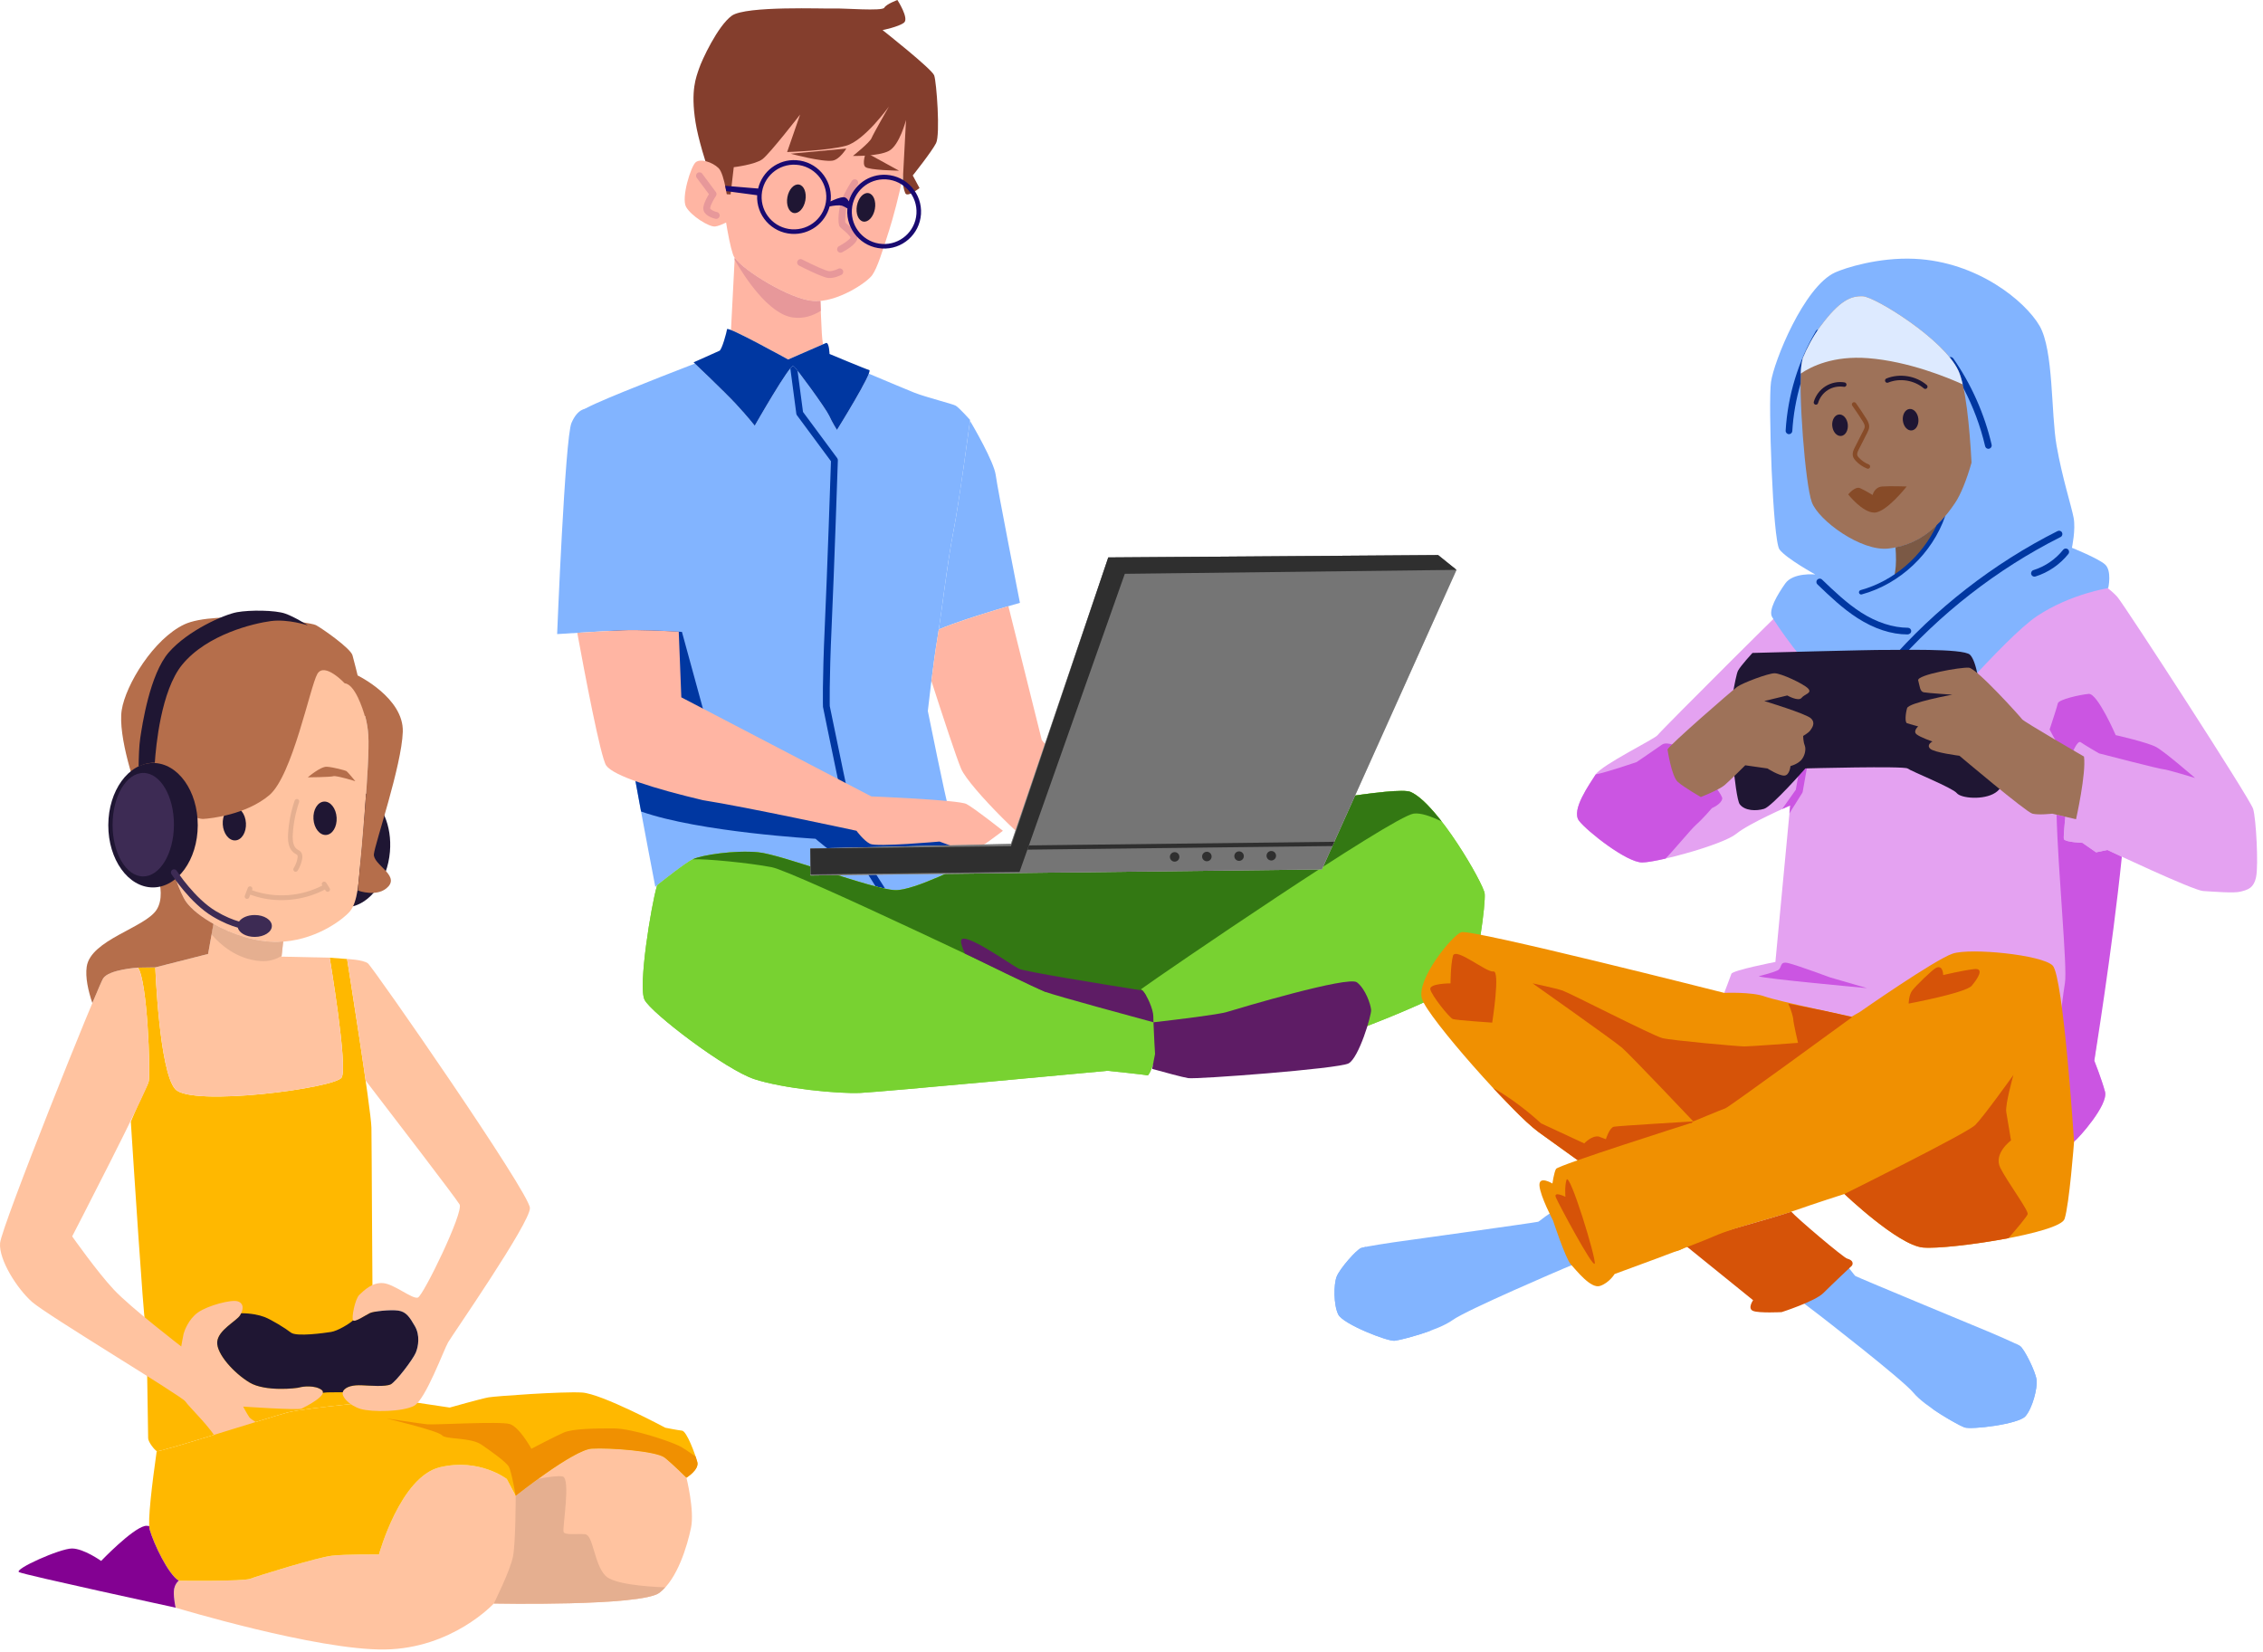<svg width="315" height="230" viewBox="0 0 315 230" fill="none" xmlns="http://www.w3.org/2000/svg">
<path d="M109.703 50.038C109.703 50.038 103.608 46.666 101.75 45.937C101.862 43.991 102.128 38.733 102.27 35.896C103.451 37.628 109.904 41.642 113.16 41.902C113.498 41.929 113.847 41.916 114.2 41.883C114.235 42.955 114.304 44.849 114.395 46.43C114.425 46.948 114.485 47.451 114.556 47.927L109.703 50.038Z" fill="#FFB5A3"/>
<path d="M81.172 57.097C81.627 56.5 90.848 52.874 96.725 50.607C97.551 51.393 101.034 54.719 102.454 56.249C104.068 57.99 105.055 59.254 105.055 59.254C105.055 59.254 110 50.58 110.445 50.935C110.889 51.291 114.951 56.849 115.409 57.852C115.867 58.854 116.502 59.845 116.502 59.845C116.502 59.845 120.264 53.802 120.935 52.011C123.644 53.153 126.485 54.346 127.272 54.657C128.888 55.296 132.564 56.209 133.024 56.464C133.485 56.718 135.03 58.449 135.03 58.449C135.03 58.449 133.57 69.602 132.695 74.063C131.818 78.522 131.085 85.293 130.475 88.892C129.865 92.491 129.15 98.97 129.15 98.97C129.15 98.97 131.7 111.612 132.006 112.336C132.312 113.063 136.965 119.01 136.965 119.01C136.965 119.01 127.723 123.953 124.651 123.904C121.579 123.856 108.846 118.944 105.54 118.629C102.234 118.313 97.652 119.023 96.455 119.599C95.259 120.177 91.216 123.441 91.216 123.441C91.216 123.441 85.342 93.075 83.876 81.385C82.411 69.694 80.502 57.976 81.172 57.097Z" fill="#82B4FF"/>
<path d="M83.876 81.384C83.642 79.518 83.397 77.655 83.153 75.831L91.901 76.912L98.763 101.991L120.434 114.868L134.327 115.586C135.442 117.056 136.591 118.532 136.886 118.909L130.111 119.532C130.111 119.532 117.989 119.805 116.96 119.313C115.93 118.822 113.516 116.753 113.516 116.753C113.516 116.753 97.347 115.835 89.232 112.955C87.385 103.037 84.785 88.628 83.876 81.384Z" fill="#0037A1"/>
<path d="M115.002 47.733L109.703 50.038C109.703 50.038 101.267 45.37 101.204 45.82C101.138 46.27 100.492 48.675 100.142 48.827C99.793 48.981 96.545 50.436 96.545 50.436C96.545 50.436 100.838 54.507 102.454 56.249C104.069 57.99 105.056 59.254 105.056 59.254C105.056 59.254 110.001 50.58 110.445 50.935C110.89 51.291 114.951 56.849 115.409 57.852C115.867 58.854 116.502 59.845 116.502 59.845C116.502 59.845 121.588 51.678 120.997 51.51C120.407 51.341 115.467 49.27 115.467 49.27C115.467 49.27 115.425 47.687 115.002 47.733Z" fill="#0037A1"/>
<path d="M110.288 50.992C110.305 50.979 110.317 50.974 110.331 50.965C110.379 50.935 110.421 50.916 110.445 50.935C110.482 50.964 110.551 51.04 110.634 51.136C110.653 51.159 110.674 51.184 110.696 51.209C110.787 51.317 110.89 51.443 111.014 51.601L111.775 57.34L116.533 63.766C116.597 63.852 116.63 63.958 116.626 64.066C116.622 64.215 116.127 79.1 115.764 87.108C115.404 95.029 115.505 98.284 115.499 98.282C115.538 98.476 119.122 116.029 119.639 117.611C119.912 118.45 121.644 121.253 123.215 123.7C122.813 123.617 122.368 123.512 121.882 123.386C120.487 121.191 119.012 118.768 118.731 117.908C118.198 116.273 114.713 99.199 114.555 98.394C114.553 98.361 114.447 95.09 114.811 87.066C115.154 79.519 115.613 65.861 115.667 64.2L110.936 57.808C110.888 57.742 110.856 57.667 110.845 57.587L110.01 51.286C110.056 51.23 110.098 51.183 110.139 51.138C110.194 51.08 110.246 51.026 110.288 50.992Z" fill="#0037A1"/>
<path d="M91.474 123.235C92.373 122.516 95.438 120.09 96.455 119.599C97.652 119.023 102.234 118.313 105.54 118.629C108.846 118.944 121.58 123.856 124.651 123.904C127.272 123.946 134.369 120.361 136.399 119.306L137.729 120.732C137.729 120.732 192.592 108.622 196.346 110.234C200.101 111.847 206.507 123.01 206.66 124.386C206.816 125.765 205.662 134.482 204.584 136.024C203.508 137.566 188.619 143.947 182.354 145.448C176.089 146.95 160.863 147.032 160.863 147.032C160.863 147.032 160.056 149.791 159.71 149.685C159.364 149.577 154.157 149.049 154.157 149.049C154.157 149.049 122.913 151.977 119.784 152.127C116.655 152.276 109.004 151.515 105.015 150.214C101.025 148.913 90.642 141.005 89.722 139.166C88.802 137.328 90.625 126.121 91.429 123.37C91.441 123.33 91.461 123.277 91.474 123.235Z" fill="#78D231"/>
<path d="M91.474 123.235C92.373 122.516 95.438 120.09 96.455 119.599C97.652 119.023 102.234 118.313 105.54 118.629C108.846 118.944 121.58 123.856 124.651 123.904C127.272 123.946 134.369 120.361 136.399 119.306L137.729 120.732C137.729 120.732 192.592 108.622 196.346 110.234C200.101 111.847 206.507 123.01 206.66 124.386C206.816 125.765 205.662 134.482 204.584 136.024C203.508 137.566 188.619 143.947 182.354 145.448C176.089 146.95 160.863 147.032 160.863 147.032C160.863 147.032 160.056 149.791 159.71 149.685C159.364 149.577 154.157 149.049 154.157 149.049C154.157 149.049 122.913 151.977 119.784 152.127C116.655 152.276 109.004 151.515 105.015 150.214C101.025 148.913 90.642 141.005 89.722 139.166C88.802 137.328 90.625 126.121 91.429 123.37C91.441 123.33 91.461 123.277 91.474 123.235Z" fill="#78D231"/>
<path d="M96.456 119.599C97.652 119.023 102.234 118.313 105.54 118.629C108.846 118.944 121.58 123.856 124.651 123.904C127.273 123.946 134.369 120.361 136.399 119.306L137.729 120.732C137.729 120.732 192.592 108.622 196.346 110.234C197.452 110.709 198.787 112.019 200.125 113.658C200.307 113.881 200.488 114.11 200.669 114.343C199.163 113.606 197.738 113.117 196.773 113.252C193.807 113.667 161.743 135.564 158.818 137.698C159.025 137.804 159.292 138.159 159.554 138.613C158.85 139.125 158.44 139.425 158.44 139.425L145.47 138.05C145.47 138.05 110.67 121.346 107.42 120.71C104.41 120.121 98.041 119.496 96.428 119.615C96.435 119.611 96.448 119.603 96.456 119.599Z" fill="#337813"/>
<path d="M123.317 6.883C123.317 6.883 126.559 10.471 126.784 15.281C127.01 20.092 124.838 28.664 123.79 31.973C122.743 35.282 122.125 37.247 121.422 38.279C120.719 39.31 116.471 42.166 113.16 41.902C109.849 41.637 103.217 37.485 102.202 35.804C101.185 34.123 98.606 16.58 100.628 11.084C102.649 5.587 112.077 -0.896 123.317 6.883Z" fill="#FFB5A3"/>
<path d="M123.73 14.839C123.73 14.839 120.339 19.56 117.797 20.276C115.254 20.992 109.566 21.161 109.566 21.161L111.373 15.943C111.373 15.943 107.152 21.395 106.124 22.16C105.095 22.925 102.136 23.272 102.136 23.272L101.694 27.06L100.562 27.009L100.978 30.516C100.978 30.516 97.532 21.547 96.816 17.026C96.099 12.505 96.919 10.72 97.303 9.55C97.685 8.38 99.903 3.608 101.858 2.189C103.813 0.77 114.888 1.245 116.157 1.187C117.426 1.129 122.81 1.584 123.088 1.076C123.368 0.566 124.916 0 124.916 0C124.916 0 126.576 2.568 125.835 3.153C125.094 3.737 122.852 4.188 122.852 4.188C122.852 4.188 129.704 9.59 130.033 10.489C130.36 11.39 130.902 18.735 130.297 19.925C129.693 21.117 127.052 24.425 127.052 24.425L127.993 26.174C127.993 26.174 126.287 27.539 126.014 26.888C125.739 26.238 125.654 25.389 125.654 25.389L126.114 16.701C126.114 16.701 125.216 20.229 123.725 21.01C122.233 21.792 118.724 21.704 118.724 21.704C118.724 21.704 121.059 19.852 121.31 19.236C121.561 18.62 123.73 14.839 123.73 14.839Z" fill="#843E2D"/>
<path d="M101.354 28.426C101.354 28.426 100.898 24.236 100.013 23.39C99.126 22.543 97.519 22.043 96.847 22.576C96.175 23.109 94.793 27.543 95.501 28.803C96.208 30.064 98.717 31.625 99.544 31.526C100.369 31.428 101.853 30.554 101.853 30.554L101.354 28.426Z" fill="#FFB5A3"/>
<path d="M99.674 30.465C99.906 30.48 100.119 30.323 100.17 30.089C100.225 29.832 100.062 29.579 99.805 29.522C99.354 29.425 98.825 29.15 98.851 28.969C98.929 28.42 99.456 27.569 99.653 27.288C99.769 27.119 99.766 26.895 99.644 26.73L97.745 24.176C97.588 23.966 97.291 23.923 97.077 24.078C96.866 24.236 96.822 24.534 96.978 24.746L98.68 27.032C98.423 27.443 97.998 28.199 97.907 28.833C97.776 29.735 98.74 30.271 99.606 30.455C99.628 30.46 99.651 30.463 99.674 30.465Z" fill="#E7989A"/>
<path d="M113.159 41.902C113.497 41.929 113.846 41.916 114.199 41.883C114.212 42.258 114.228 42.737 114.249 43.265C113.175 43.944 111.87 44.398 110.367 44.192C106.971 43.724 103.608 38.502 102.256 36.158C102.261 36.072 102.265 35.978 102.27 35.896C103.45 37.628 109.904 41.642 113.159 41.902Z" fill="#E7989A"/>
<path d="M130.678 87.609C131.246 83.844 131.913 78.038 132.695 74.063C133.522 69.847 134.87 59.667 135.015 58.56C135.425 59.255 138.365 64.286 138.603 66.137C138.861 68.125 141.971 83.914 141.971 83.914C141.971 83.914 136.614 85.421 132.693 86.828C131.91 87.109 131.26 87.367 130.678 87.609Z" fill="#82B4FF"/>
<path d="M82.14 56.871C83.882 56.984 85.707 58.721 89.234 61.175C92.762 63.628 95.032 66.478 95.032 66.478L95.668 88.001C95.668 88.001 89.58 87.591 86.63 87.73C83.679 87.869 77.551 88.263 77.551 88.263C77.551 88.263 78.642 60.959 79.549 58.866C80.454 56.776 81.598 56.836 82.14 56.871Z" fill="#82B4FF"/>
<path d="M133.792 107.026C133.145 105.522 131.188 99.561 129.646 94.782C129.891 92.816 130.194 90.55 130.475 88.892C130.541 88.5 130.61 88.064 130.679 87.604C130.679 87.605 130.678 87.607 130.678 87.609C131.26 87.367 131.91 87.109 132.693 86.828C135.278 85.9 138.477 84.933 140.364 84.378L145.014 103.022L150.653 109.671C150.653 109.671 146.538 118.632 145.249 118.606C143.961 118.579 134.915 109.632 133.792 107.026Z" fill="#FFB5A3"/>
<path d="M86.63 87.73C88.773 87.629 92.562 87.817 94.48 87.928L94.837 97.064L121.285 110.857C121.285 110.857 133.422 111.335 134.529 111.915C135.637 112.494 139.597 115.639 139.597 115.639C139.597 115.639 135.889 118.565 135.112 118.531C134.336 118.499 130.781 117.139 130.781 117.139C130.781 117.139 122.031 117.924 121.115 117.46C120.199 116.998 119.218 115.638 119.218 115.638C119.218 115.638 103.9 112.329 97.834 111.38C91.037 109.77 85.4 107.993 84.386 106.564C83.609 105.469 81.361 93.582 80.353 88.088C82.359 87.964 84.986 87.807 86.63 87.73Z" fill="#FFB5A3"/>
<path d="M140.72 117.462L154.268 77.594L200.179 77.264L202.736 79.324L184.002 121.016L140.554 121.531L112.837 121.86L112.792 118.115L140.72 117.462Z" fill="#CBCBCB"/>
<path d="M140.72 117.462L154.268 77.594L200.179 77.264L202.736 79.324L184.002 121.016L140.554 121.531L112.837 121.86L112.792 118.115L140.72 117.462Z" fill="#B7B7B7"/>
<path d="M140.72 117.462L154.268 77.594L200.179 77.264L202.736 79.324L184.002 121.016L140.554 121.531L112.837 121.86L112.792 118.115L140.72 117.462Z" fill="black" fill-opacity="0.2"/>
<path d="M140.72 117.462L154.268 77.594L200.179 77.264L202.736 79.324L184.002 121.016L140.554 121.531L112.837 121.86L112.792 118.115L140.72 117.462Z" fill="black" fill-opacity="0.2"/>
<path d="M202.736 79.324L156.567 79.872L141.913 121.368L112.835 121.713L112.792 118.115L140.724 117.784L154.268 77.594L200.179 77.264L202.736 79.324Z" fill="#2F2F2F"/>
<path d="M143.217 117.676L185.729 117.172L185.463 117.763L143.008 118.267L143.217 117.676Z" fill="#2F2F2F"/>
<path d="M176.297 119.122C176.302 119.488 176.601 119.78 176.967 119.776C177.332 119.772 177.625 119.472 177.621 119.106C177.616 118.741 177.317 118.448 176.951 118.453C176.586 118.457 176.293 118.757 176.297 119.122Z" fill="#2F2F2F"/>
<path d="M171.813 119.175C171.817 119.541 172.117 119.834 172.483 119.829C172.848 119.825 173.141 119.525 173.136 119.16C173.132 118.794 172.832 118.502 172.467 118.506C172.101 118.51 171.809 118.81 171.813 119.175Z" fill="#2F2F2F"/>
<path d="M167.328 119.229C167.332 119.594 167.632 119.887 167.998 119.882C168.363 119.878 168.656 119.578 168.651 119.213C168.647 118.847 168.347 118.555 167.982 118.559C167.617 118.563 167.324 118.863 167.328 119.229Z" fill="#2F2F2F"/>
<path d="M162.844 119.282C162.848 119.647 163.148 119.94 163.513 119.936C163.879 119.931 164.171 119.632 164.167 119.266C164.163 118.901 163.863 118.608 163.498 118.612C163.132 118.617 162.839 118.916 162.844 119.282Z" fill="#2F2F2F"/>
<path d="M160.778 146.707C160.778 146.707 160.612 144.025 160.555 142.298C163.916 141.912 169.568 141.227 170.769 140.864C172.502 140.34 187.661 135.805 188.875 136.733C190.089 137.662 190.797 139.831 190.854 140.578C190.912 141.325 189.145 147.262 187.716 148.019C186.287 148.775 166.548 150.251 165.392 150.07C164.625 149.95 162.033 149.244 160.371 148.782L160.778 146.707Z" fill="#5E1C65"/>
<path d="M145.47 138.05C144.074 137.521 136.315 133.71 134.312 132.724C133.97 131.961 133.751 131.325 133.774 130.972C133.877 129.386 140.724 134.291 141.804 134.839C142.598 135.242 153.386 136.985 159.035 137.878C159.653 138.515 160.53 140.467 160.537 141.472C160.538 141.7 160.545 141.983 160.555 142.295C158.655 141.781 146.945 138.609 145.47 138.05Z" fill="#5E1C65"/>
<path d="M116.967 35.171C117.053 35.176 117.14 35.16 117.221 35.116C117.79 34.816 119.135 34.035 119.314 33.279C119.474 32.59 118.758 31.916 117.944 31.23C117.812 31.118 117.703 31.03 117.655 30.976C117.625 30.799 117.649 29.239 118.036 28.213C118.46 27.086 119.37 25.704 119.378 25.691C119.524 25.472 119.464 25.175 119.245 25.03C119.023 24.883 118.73 24.945 118.584 25.164C118.544 25.225 117.606 26.648 117.144 27.876C116.718 29.007 116.567 31.052 116.875 31.523C116.948 31.635 117.067 31.737 117.329 31.959C117.583 32.174 118.355 32.826 118.382 33.087C118.318 33.285 117.551 33.864 116.775 34.273C116.542 34.396 116.454 34.684 116.577 34.918C116.657 35.07 116.807 35.16 116.967 35.171Z" fill="#E7989A"/>
<path d="M111.53 36.072C111.572 36.081 111.612 36.094 111.651 36.115C113.172 36.895 114.993 37.731 115.389 37.742C115.986 37.78 116.665 37.418 116.672 37.414C116.902 37.288 117.192 37.374 117.318 37.607C117.444 37.837 117.359 38.126 117.127 38.252C117.09 38.272 116.205 38.749 115.329 38.694C114.527 38.648 111.761 37.244 111.217 36.964C110.982 36.843 110.889 36.556 111.01 36.322C111.11 36.126 111.325 36.03 111.53 36.072Z" fill="#E7989A"/>
<path d="M117.803 20.679C117.803 20.679 116.885 22.205 115.889 22.359C114.441 22.584 110.059 21.396 110.059 21.396L117.803 20.679Z" fill="#843E2D"/>
<path d="M120.528 21.228C120.528 21.228 119.949 22.783 120.45 23.24C120.951 23.697 125.141 23.758 125.141 23.758L120.528 21.228Z" fill="#843E2D"/>
<path d="M119.279 28.633C119.079 29.727 119.477 30.716 120.168 30.842C120.858 30.968 121.58 30.184 121.78 29.09C121.98 27.996 121.582 27.008 120.891 26.881C120.201 26.755 119.479 27.539 119.279 28.633Z" fill="#1F1633"/>
<path d="M109.601 27.441C109.402 28.535 109.8 29.523 110.49 29.65C111.181 29.776 111.903 28.992 112.103 27.898C112.303 26.804 111.905 25.815 111.214 25.689C110.523 25.563 109.801 26.347 109.601 27.441Z" fill="#1F1633"/>
<path d="M101.085 26.601L105.391 27.176C105.256 29.971 107.38 32.37 110.182 32.552C112.678 32.715 114.868 31.066 115.481 28.735C116.005 28.627 116.867 28.491 117.284 28.661C117.552 28.77 117.779 28.905 117.961 29.025C117.958 29.061 117.946 29.093 117.944 29.129C117.759 31.961 119.906 34.406 122.738 34.59C125.57 34.774 128.015 32.628 128.199 29.796C128.383 26.964 126.237 24.519 123.405 24.334C120.956 24.175 118.802 25.763 118.144 28.026C117.997 27.741 117.781 27.473 117.469 27.452C116.957 27.419 116.035 27.829 115.597 28.041C115.608 27.945 115.638 27.856 115.644 27.758C115.828 24.926 113.682 22.481 110.85 22.297C108.31 22.131 106.095 23.846 105.53 26.244L100.94 25.86C100.994 26.11 101.042 26.36 101.085 26.601ZM118.578 29.17C118.739 26.688 120.882 24.808 123.364 24.969C125.845 25.131 127.726 27.273 127.565 29.755C127.403 32.236 125.261 34.117 122.779 33.956C120.297 33.794 118.417 31.652 118.578 29.17ZM106.023 27.132C106.184 24.65 108.327 22.77 110.808 22.931C113.29 23.093 115.171 25.235 115.009 27.717C114.848 30.198 112.705 32.079 110.224 31.918C107.742 31.756 105.861 29.614 106.023 27.132Z" fill="#190A70"/>
<path d="M255.285 175.468C255.285 175.468 254.319 178.297 253.752 178.72C253.186 179.143 251.913 180.523 251.913 180.523L250.556 179.599C250.556 179.599 250.436 180.937 250.914 181.29C251.392 181.643 253.2 183.027 253.2 183.027C253.2 183.027 264.788 191.981 266.349 193.872C267.91 195.762 272.491 198.326 273.425 198.683C274.359 199.041 280.955 198.25 281.931 197.134C282.906 196.019 283.63 193.241 283.481 192.061C283.332 190.881 281.757 187.732 281.171 187.351C280.586 186.97 277.093 185.489 277.093 185.489C277.093 185.489 258.555 177.804 258.263 177.614C257.97 177.424 256.39 174.729 255.285 175.468Z" fill="#82B4FF"/>
<path d="M251.008 179.907L251.912 180.523C251.912 180.523 253.185 179.143 253.752 178.72C254.226 178.366 254.975 176.34 255.207 175.687L251.42 172.458C250.495 173.334 249.044 174.715 248.287 175.472C247.91 175.849 247.163 176.261 246.33 176.645C248.197 177.874 250.743 179.57 250.882 179.779C250.9 179.806 250.958 179.86 251.008 179.907Z" fill="#FFB08D"/>
<path d="M273.629 197.024C275.046 197.28 279.213 195.741 280.1 195.402C280.987 195.063 281.353 193.218 281.474 191.88C281.543 191.12 281.038 188.886 280.546 187.023C280.832 187.161 281.057 187.277 281.171 187.351C281.757 187.732 283.332 190.881 283.481 192.061C283.63 193.241 282.906 196.019 281.931 197.134C280.955 198.25 274.358 199.041 273.425 198.683C272.834 198.457 270.783 197.347 268.961 196.083C270.952 196.484 272.965 196.905 273.629 197.024Z" fill="#82B4FF"/>
<path d="M251.42 172.458C250.495 173.334 249.044 174.715 248.287 175.472C247.91 175.849 247.163 176.261 246.33 176.645C246.934 177.043 247.605 177.487 248.247 177.916C248.836 177.449 249.365 176.961 249.777 176.466C250.668 175.397 251.466 174.152 252.105 173.042L251.42 172.458Z" fill="#E28569"/>
<path d="M292.345 81.292C292.217 81.142 291.843 80.935 291.296 80.691C290.384 80.49 286.254 78.931 283.07 80.795C279.675 82.783 269.736 92.555 268.577 92.721C267.417 92.886 258.308 80.547 257.976 80.381C257.645 80.215 254.001 80.132 254.001 80.132C254.001 80.132 254.011 80.106 254.026 80.068C253.333 80.297 252.754 80.541 252.428 80.795C250.937 81.954 231.061 101.83 230.73 102.328C230.398 102.824 222.945 106.468 222.117 107.793C221.288 109.118 218.638 112.762 219.798 114.253C220.957 115.744 226.423 120.05 228.576 120.05C230.73 120.05 239.839 117.566 241.661 116.075C243.484 114.584 249.185 112.119 249.185 112.119L247.127 133.898C247.127 133.898 241.164 135.057 240.999 135.554C240.833 136.051 240.005 138.204 240.005 138.204C240.005 138.204 252.096 140.026 258.888 141.848C265.678 143.67 287.377 155.43 287.377 155.43C287.377 155.43 288.039 159.405 288.702 158.909C289.364 158.412 293.505 153.774 293.008 151.952C292.511 150.13 291.517 147.645 291.517 147.645C291.517 147.645 295.824 114.916 296.155 111.272C296.486 107.628 293.339 82.451 292.345 81.292Z" fill="#E4A2F1"/>
<path d="M288.95 77.731C288.122 77.068 285.389 76.406 285.389 76.406C285.389 76.406 281.993 72.927 279.592 71.768C278.357 71.172 277.019 71.89 276.004 72.728L275.947 75.66C275.947 75.66 270.15 87.421 268.991 87.586C267.831 87.752 266.341 76.82 266.341 76.82C266.341 76.82 266.088 75.517 265.801 74.079C264.88 73.978 264.05 73.949 263.608 74.087C262.283 74.501 261.786 75.578 261.537 75.826C261.289 76.074 257.479 75.826 256.403 76.24C255.326 76.654 254.001 80.133 254.001 80.133C254.001 80.133 257.645 80.215 257.976 80.381C258.307 80.547 267.417 92.886 268.577 92.721C269.736 92.555 279.674 82.783 283.07 80.795C286.465 78.808 290.937 80.712 291.435 80.712C291.931 80.712 289.778 78.393 288.95 77.731Z" fill="#BFA9A6"/>
<path d="M291.517 147.645C291.517 147.645 294.015 132.303 295.352 119.251C294.145 118.692 293.339 118.311 293.339 118.311L291.766 118.643L289.861 117.318C289.861 117.318 287.542 117.235 287.294 116.82C287.214 116.688 287.315 115.384 287.486 113.684L286.267 113.399C286.472 121.444 287.791 134.669 287.432 136.824C286.99 139.474 285.665 150.958 285.665 150.958C285.665 150.958 284.56 151.892 283.309 153.263C285.772 154.561 287.377 155.431 287.377 155.431C287.377 155.431 288.039 159.406 288.702 158.909C289.364 158.412 293.505 153.774 293.008 151.952C292.511 150.13 291.517 147.645 291.517 147.645Z" fill="#CB55E2"/>
<path d="M268.113 73.627C267.342 73.731 266.528 73.695 265.7 73.574C266.025 75.197 266.341 76.82 266.341 76.82C266.341 76.82 267.832 87.752 268.991 87.586C270.151 87.421 275.948 75.66 275.948 75.66L276.052 70.25C273.544 71.941 270.621 73.29 268.113 73.627Z" fill="#FFB08D"/>
<path d="M240.006 138.204C240.006 138.204 204.725 129.26 203.4 129.757C202.075 130.254 197.106 136.382 197.934 139.033C198.763 141.683 210.688 155.099 214.166 157.583C217.645 160.068 225.43 165.7 225.43 165.7L227.583 164.54C227.583 164.54 228.908 170.006 229.571 170.834C230.233 171.662 232.055 174.478 233.38 174.147C234.705 173.816 235.533 172.656 235.533 172.656C235.533 172.656 246.962 169.509 249.778 168.515C252.594 167.521 256.735 166.196 256.735 166.196C256.735 166.196 264.188 173.319 267.666 173.65C271.145 173.982 286.714 171.662 287.377 169.675C288.039 167.687 288.702 158.909 288.702 158.909C288.702 158.909 287.211 135.886 285.72 134.395C284.23 132.904 274.292 131.91 271.807 132.738C269.323 133.567 258.888 140.854 258.888 140.854L257.728 141.517C257.728 141.517 247.459 139.364 245.637 138.701C243.815 138.039 240.006 138.204 240.006 138.204Z" fill="#F09001"/>
<path d="M251.166 81.952C251.16 85.232 251.172 89.466 251.269 91.257C251.423 94.107 251.796 98.725 251.844 99.323L249.968 109.929L248.063 112.62L249.185 112.119L249.073 113.221L250.86 110.379C250.894 110.324 250.919 110.262 250.929 110.199L252.834 99.433C252.842 99.39 252.844 99.347 252.84 99.306C252.836 99.255 252.425 94.225 252.262 91.204C252.158 89.286 252.152 84.376 252.163 81.023C251.932 81.229 251.595 81.543 251.166 81.952Z" fill="#CB55E2"/>
<path d="M286.88 80.132C286.88 80.132 280.917 83.859 280.751 88.497C280.586 93.135 285.721 102.41 286.135 103.073C286.549 103.735 288.537 104.646 288.537 104.646C288.537 104.646 287.046 116.406 287.294 116.82C287.543 117.234 289.862 117.317 289.862 117.317L291.766 118.642L293.34 118.311C293.34 118.311 305.266 123.943 306.673 124.026C308.081 124.108 310.98 124.357 311.891 124.108C312.802 123.86 313.713 123.694 314.044 122.038C314.375 120.381 314.044 114.005 313.63 112.597C313.216 111.189 295.741 84.273 294.748 83.114C293.754 81.954 289.696 78.642 286.88 80.132Z" fill="#E4A2F1"/>
<path d="M294.499 102.327C294.499 102.327 291.959 96.475 290.745 96.585C289.53 96.696 286.549 97.359 286.438 97.91C286.361 98.296 285.693 100.345 285.296 101.55C285.727 102.366 286.045 102.93 286.135 103.073C286.549 103.735 288.536 104.646 288.536 104.646C288.536 104.646 289.199 102.99 289.64 103.321C290.082 103.652 292.18 104.867 292.18 104.867C292.18 104.867 300.683 107.075 301.124 107.075C301.566 107.075 305.541 108.29 305.541 108.29C305.541 108.29 301.345 104.646 300.131 103.984C298.916 103.321 294.499 102.327 294.499 102.327Z" fill="#CB55E2"/>
<path d="M255.446 37.921C251.099 39.897 246.911 50.329 246.516 53.174C246.12 56.019 246.753 75.223 247.701 76.487C248.649 77.751 252.68 79.964 252.68 79.964C252.68 79.964 249.598 79.648 248.491 81.229C247.385 82.809 246.12 84.943 246.674 85.891C247.227 86.84 250.941 92.451 255.209 96.323C259.476 100.195 265.087 102.804 266.589 102.409C268.09 102.013 278.917 88.816 283.58 85.733C288.242 82.651 293.458 81.861 293.458 81.861C293.458 81.861 294.012 79.411 292.984 78.542C291.957 77.672 288.401 76.25 288.401 76.25C288.401 76.25 288.954 73.721 288.638 72.061C288.322 70.402 287.057 66.53 286.267 62.025C285.477 57.52 285.872 48.748 283.896 45.35C281.92 41.952 275.301 36.437 266.51 36.025C261.452 35.788 256.769 37.32 255.446 37.921Z" fill="#82B4FF"/>
<path d="M272.595 51.593C270.54 47.168 260.978 41.32 259.318 41.241C257.658 41.162 256.078 41.794 253.391 45.429C252.355 46.832 251.544 48.409 250.941 49.842C250.849 50.23 250.775 50.607 250.73 50.961C250.309 54.333 251.257 67.399 252.206 69.928C253.154 72.457 259.055 76.777 262.848 76.356C266.641 75.934 269.487 73.932 272.121 70.033C272.934 68.83 273.746 66.79 274.432 64.397C274.156 59.379 273.622 53.806 272.595 51.593Z" fill="#9E7259"/>
<path d="M263.671 80.352C264.536 79.707 265.632 78.762 266.984 77.356C268.029 76.269 269.052 74.581 269.992 72.691C268.179 74.584 266.198 75.727 263.847 76.187C263.934 77.4 263.955 78.645 263.796 79.517C263.743 79.806 263.703 80.085 263.671 80.352Z" fill="#7B5945"/>
<path d="M269.576 73.107C267.556 77.44 263.604 80.877 258.985 82.142C258.82 82.186 258.723 82.357 258.768 82.522C258.805 82.659 258.93 82.75 259.066 82.75C259.093 82.75 259.121 82.746 259.148 82.739C264.482 81.279 268.968 77.032 270.775 71.812C270.383 72.282 269.983 72.712 269.576 73.107Z" fill="#0037A1"/>
<path d="M277.227 61.904C276.24 57.637 274.394 53.484 271.889 49.891C271.77 49.721 271.556 49.661 271.367 49.723C271.886 50.36 272.315 50.99 272.595 51.593C272.874 52.195 273.115 53.051 273.327 54.07C274.657 56.617 275.68 59.338 276.323 62.114C276.372 62.328 276.563 62.473 276.774 62.473C276.809 62.473 276.844 62.469 276.88 62.461C277.129 62.403 277.285 62.154 277.227 61.904Z" fill="#0037A1"/>
<path d="M250.73 50.961C250.775 50.607 250.849 50.23 250.94 49.842C251.484 48.55 252.207 47.147 253.101 45.855C252.968 45.876 252.843 45.948 252.77 46.073C250.302 50.278 248.844 55.074 248.554 59.941C248.539 60.198 248.734 60.418 248.99 60.432C249 60.434 249.009 60.434 249.018 60.434C249.262 60.434 249.467 60.244 249.481 59.997C249.614 57.767 250.008 55.554 250.63 53.408C250.63 52.387 250.659 51.529 250.73 50.961Z" fill="#0037A1"/>
<path d="M263.127 93.087C263.02 93.087 262.912 93.05 262.823 92.974C262.63 92.806 262.609 92.513 262.776 92.32C269.312 84.77 277.483 78.408 286.405 73.922C286.634 73.806 286.913 73.899 287.028 74.128C287.143 74.358 287.051 74.637 286.822 74.751C278.008 79.184 269.936 85.469 263.479 92.927C263.387 93.033 263.257 93.087 263.127 93.087Z" fill="#0037A1"/>
<path d="M265.508 88.309C263.274 88.309 260.871 87.523 258.554 86.033C256.488 84.706 254.702 82.995 252.975 81.341C252.79 81.164 252.784 80.871 252.961 80.685C253.139 80.501 253.432 80.492 253.617 80.671C255.312 82.294 257.065 83.973 259.055 85.252C261.242 86.659 263.535 87.372 265.564 87.38H265.567C265.822 87.38 266.029 87.586 266.031 87.841C266.033 88.119 265.779 88.307 265.508 88.309Z" fill="#0037A1"/>
<path d="M283.183 80.266C282.984 80.266 282.801 80.138 282.739 79.94C282.664 79.694 282.8 79.434 283.046 79.358C284.66 78.858 286.129 77.852 287.181 76.525C287.34 76.326 287.632 76.291 287.833 76.45C288.034 76.61 288.068 76.903 287.909 77.103C286.741 78.573 285.112 79.689 283.32 80.246C283.275 80.26 283.228 80.266 283.183 80.266Z" fill="#0037A1"/>
<path d="M260.007 65.245C259.968 65.245 259.93 65.237 259.893 65.223C259.297 64.988 258.75 64.616 258.312 64.147C258.174 63.998 258.005 63.795 257.931 63.535C257.791 63.051 258.028 62.581 258.186 62.27L259.36 59.959C259.454 59.773 259.552 59.58 259.562 59.4C259.577 59.147 259.43 58.887 259.265 58.62C258.808 57.876 258.31 57.16 257.828 56.467C257.73 56.326 257.765 56.133 257.905 56.036C258.046 55.938 258.238 55.972 258.336 56.113C258.822 56.813 259.326 57.538 259.792 58.296C260.002 58.636 260.205 59.003 260.18 59.435C260.163 59.743 260.03 60.007 259.912 60.24L258.738 62.551C258.588 62.847 258.459 63.132 258.526 63.364C258.563 63.496 258.668 63.619 258.765 63.723C259.14 64.126 259.609 64.445 260.12 64.647C260.279 64.71 260.357 64.889 260.294 65.049C260.246 65.171 260.13 65.245 260.007 65.245Z" fill="#874B28"/>
<path d="M267.994 54.136C267.922 54.136 267.851 54.112 267.792 54.063C266.45 52.914 264.45 52.59 262.815 53.258C262.656 53.323 262.476 53.247 262.412 53.087C262.347 52.93 262.423 52.748 262.581 52.684C264.429 51.935 266.683 52.299 268.195 53.591C268.325 53.703 268.34 53.898 268.229 54.028C268.168 54.1 268.081 54.136 267.994 54.136Z" fill="#1F1633"/>
<path d="M252.768 56.331C252.739 56.331 252.71 56.327 252.682 56.319C252.517 56.272 252.423 56.1 252.47 55.936C252.726 55.047 253.322 54.256 254.104 53.765C254.883 53.273 255.851 53.073 256.766 53.232C256.935 53.26 257.049 53.42 257.021 53.588C256.992 53.756 256.827 53.877 256.664 53.842C255.899 53.718 255.088 53.878 254.433 54.29C253.778 54.701 253.28 55.364 253.065 56.107C253.026 56.243 252.903 56.331 252.768 56.331Z" fill="#1F1633"/>
<path d="M260.661 68.901C260.661 68.901 260.898 67.794 262.005 67.715C263.111 67.636 265.403 67.715 265.403 67.715C265.403 67.715 262.558 71.35 260.898 71.35C259.239 71.35 257.263 68.822 257.263 68.822C257.263 68.822 258.212 67.636 258.923 67.952C259.634 68.268 260.661 68.901 260.661 68.901Z" fill="#874B28"/>
<path d="M272.595 51.593C270.54 47.168 260.977 41.32 259.318 41.241C257.658 41.162 256.077 41.794 253.39 45.429C252.354 46.832 251.543 48.409 250.94 49.842C250.848 50.23 250.774 50.607 250.73 50.961C250.695 51.239 250.673 51.604 250.656 52.002C252.14 50.989 255.212 49.48 260.029 49.855C265.688 50.295 271.185 52.582 273.2 53.499C273.02 52.733 272.82 52.078 272.595 51.593Z" fill="#DDEAFF"/>
<path d="M257.205 59.077C257.291 59.902 256.876 60.621 256.28 60.683C255.683 60.745 255.129 60.126 255.043 59.301C254.958 58.477 255.372 57.758 255.969 57.696C256.566 57.634 257.119 58.252 257.205 59.077Z" fill="#1F1633"/>
<path d="M267.029 58.308C267.115 59.133 266.701 59.852 266.104 59.914C265.507 59.976 264.954 59.357 264.868 58.532C264.782 57.708 265.197 56.989 265.794 56.927C266.391 56.865 266.944 57.483 267.029 58.308Z" fill="#1F1633"/>
<path d="M219.798 114.253C220.957 115.744 226.423 120.05 228.576 120.05C229.196 120.05 230.399 119.841 231.831 119.512C233.197 118.123 235.31 115.494 236.085 114.805C237.079 113.922 238.294 112.486 238.294 112.486C238.294 112.486 239.619 111.934 239.729 111.161C239.839 110.388 234.539 104.315 233.877 104.094C233.877 104.094 232.11 103.1 231.337 103.653C230.564 104.205 227.803 106.082 227.803 106.082C227.803 106.082 223.607 107.517 222.117 107.793C221.288 109.118 218.638 112.762 219.798 114.253Z" fill="#CB55E2"/>
<path d="M243.935 90.886C243.935 90.886 260.975 90.429 262.433 90.467C263.892 90.505 273.266 90.208 274.214 91.135C275.163 92.062 275.672 95.865 275.635 97.308C275.597 98.751 279.182 105.882 278.915 106.777C278.648 107.673 279.335 109.315 277.727 110.356C276.119 111.397 272.963 111.133 272.374 110.396C271.785 109.659 266.007 107.343 265.53 106.97C265.053 106.596 251.3 106.959 251.3 106.959C251.3 106.959 246.661 112.252 245.558 112.584C244.454 112.916 242.874 112.875 242.168 111.954C241.462 111.033 240.66 99.824 240.66 99.824C240.66 99.824 241.54 94.072 241.924 93.36C242.307 92.648 243.935 90.886 243.935 90.886Z" fill="#1F1633"/>
<path d="M244.809 135.886C244.809 135.886 246.796 135.389 247.459 135.057C248.121 134.726 247.624 133.732 248.949 134.064C250.275 134.395 254.747 136.051 254.747 136.051L259.881 137.542C259.881 137.542 245.305 136.217 244.809 135.886Z" fill="#CB55E2"/>
<path d="M248.919 139.708C249.349 140.565 249.612 141.701 249.612 141.848C249.612 142.345 250.275 145.161 250.275 145.161C250.275 145.161 243.649 145.658 242.821 145.658C241.993 145.658 232.717 144.83 231.392 144.499C230.068 144.167 218.473 138.204 217.479 137.873C216.485 137.542 213.338 136.879 213.338 136.879C213.338 136.879 224.602 144.83 225.761 145.824C226.92 146.817 235.699 156.093 235.699 156.093C235.699 156.093 239.674 154.437 240.171 154.271C240.649 154.111 256.624 142.445 257.816 141.574C255.155 140.909 251.914 140.259 248.919 139.708Z" fill="#D65308"/>
<path d="M282.242 169.012C282.408 168.516 279.426 164.54 278.433 162.553C277.439 160.565 279.924 158.743 279.924 158.743C279.924 158.743 279.426 155.762 279.261 154.768C279.095 153.774 280.255 149.633 280.255 149.633C280.255 149.633 276.114 155.431 274.954 156.59C273.795 157.749 256.735 166.196 256.735 166.196C256.735 166.196 264.188 173.319 267.667 173.65C269.537 173.828 274.9 173.24 279.565 172.349C280.84 170.9 282.138 169.327 282.242 169.012Z" fill="#D65308"/>
<path d="M269.488 134.726C268.954 134.993 266.672 137.211 266.175 137.873C265.678 138.536 265.678 139.695 265.678 139.695C265.678 139.695 273.629 138.204 274.457 137.211C275.285 136.217 276.279 134.726 274.788 134.892C273.298 135.057 270.482 135.72 270.482 135.72C270.482 135.72 270.482 134.229 269.488 134.726Z" fill="#D65308"/>
<path d="M227.914 159.405C227.914 159.405 230.584 160.886 230.915 160.389C231.246 159.892 235.699 156.093 235.699 156.093C235.699 156.093 225.271 156.709 224.65 156.833C224.029 156.957 223.532 158.572 223.532 158.572L222.538 158.2C221.545 158.034 220.522 159.156 220.522 159.156L214.504 156.362C214.504 156.362 211.37 153.399 207.835 151.445C209.281 152.898 212.033 155.996 214.166 157.584C217.644 160.068 225.429 165.7 225.429 165.7L227.583 164.54C227.583 164.54 226.514 163.129 226.514 161.638C226.514 160.147 227.914 159.405 227.914 159.405Z" fill="#D65308"/>
<path d="M199.094 137.707C199.259 138.536 201.744 141.683 202.241 141.848C202.738 142.014 207.707 142.345 207.707 142.345C207.707 142.345 208.866 135.057 207.872 135.223C206.878 135.389 202.572 131.745 202.241 133.07C201.909 134.395 201.909 136.879 201.909 136.879C201.909 136.879 198.928 136.879 199.094 137.707Z" fill="#D65308"/>
<path d="M229.901 159.074C229.552 160.005 229.57 161.393 229.57 161.393C229.57 161.393 227.914 160.399 228.245 161.393C228.576 162.387 232.551 171.497 232.883 171C233.214 170.503 230.398 157.749 229.901 159.074Z" fill="#93CEB7"/>
<path d="M257.11 175.187C256.567 175.032 250.151 169.595 249.341 168.662C245.965 169.783 235.533 172.656 235.533 172.656C235.533 172.656 235.237 173.062 234.727 173.462L244.025 180.984C244.025 180.984 243.197 182.144 244.025 182.475C244.853 182.806 248 182.641 248 182.641C248 182.641 252.638 181.15 253.798 179.991C254.957 178.831 257.773 176.181 257.773 176.181C257.773 176.181 258.27 175.518 257.11 175.187Z" fill="#D65308"/>
<path d="M290.082 105.309C290.082 105.309 281.69 100.45 281.469 100.119C281.248 99.788 275.175 93.052 274.071 92.942C272.966 92.831 266.783 93.935 267.004 94.708C267.224 95.481 267.224 96.254 267.776 96.364C268.329 96.475 271.752 96.696 271.752 96.696C271.752 96.696 265.678 97.8 265.458 98.573C265.237 99.346 265.126 100.561 265.458 100.671C265.789 100.782 267.004 101.113 267.004 101.113C267.004 101.113 266.231 101.775 266.783 102.217C267.335 102.659 268.991 103.211 268.991 103.211C268.991 103.211 268.108 103.652 268.66 104.205C269.212 104.757 272.746 105.198 272.746 105.198C272.746 105.198 282.021 113.038 282.904 113.259C283.788 113.48 285.665 113.259 285.665 113.259L288.977 114.032C288.977 114.032 290.413 107.628 290.082 105.309Z" fill="#9E7259"/>
<path d="M232.11 104.315C232.11 104.315 232.662 108.07 233.546 108.842C234.429 109.615 236.748 110.941 236.748 110.941C236.748 110.941 239.287 109.947 240.06 109.284C240.833 108.622 242.932 106.524 242.932 106.524L246.023 106.965C246.023 106.965 247.569 107.959 248.342 107.959C249.115 107.959 249.225 106.634 249.225 106.634C249.225 106.634 250.109 106.413 250.661 105.861C251.213 105.309 251.434 104.315 251.213 103.763C250.992 103.211 250.992 102.438 250.992 102.438C250.992 102.438 251.765 101.996 251.986 101.665C252.207 101.334 252.759 100.671 252.097 100.009C251.434 99.346 245.582 97.579 245.582 97.579L248.784 96.806C248.784 96.806 250.33 97.69 250.771 97.138C251.213 96.585 252.318 96.475 251.655 95.812C250.992 95.15 247.9 93.714 247.017 93.714C246.134 93.714 242.6 95.04 241.827 95.591C241.054 96.144 232.441 103.652 232.11 104.315Z" fill="#9E7259"/>
<path d="M218.197 172.27C218.638 172.822 219.522 174.478 219.522 174.478L221.068 173.926C221.068 173.926 221.065 173.937 221.065 173.939L229.604 170.879C229.594 170.866 229.58 170.846 229.57 170.834C228.908 170.006 227.583 164.54 227.583 164.54L225.43 165.7L217.585 169.301C217.673 170.191 217.875 171.868 218.197 172.27Z" fill="#FFB08D"/>
<path d="M229.571 170.834C228.908 170.006 227.583 164.54 227.583 164.54L226.97 164.87C226.823 165.974 226.699 167.037 226.699 167.521C226.699 168.152 226.938 170.061 227.166 171.752L229.604 170.879C229.594 170.866 229.58 170.846 229.571 170.834Z" fill="#E28569"/>
<path d="M217.534 168.737C217.534 168.737 217.755 171.718 218.197 172.27C218.638 172.822 219.522 174.478 219.522 174.478L221.068 173.926C221.068 173.926 220.847 175.251 220.295 175.472C219.743 175.693 217.644 176.577 217.644 176.577C217.644 176.577 204.173 182.318 202.185 183.754C200.198 185.189 195.118 186.515 194.125 186.625C193.131 186.736 186.947 184.306 186.285 182.981C185.622 181.656 185.622 178.785 186.064 177.681C186.505 176.577 188.824 173.926 189.487 173.705C190.149 173.485 193.904 172.932 193.904 172.932C193.904 172.932 213.78 170.172 214.111 170.061C214.442 169.951 216.651 167.743 217.534 168.737Z" fill="#82B4FF"/>
<path d="M194.345 184.968C192.91 184.858 189.266 182.318 188.493 181.766C187.72 181.214 187.83 179.337 188.051 178.012C188.177 177.259 189.229 175.224 190.175 173.545C189.863 173.607 189.615 173.663 189.487 173.705C188.824 173.926 186.505 176.576 186.064 177.68C185.622 178.785 185.622 181.656 186.285 182.981C186.947 184.306 193.131 186.735 194.125 186.625C194.753 186.555 197.018 185.998 199.1 185.235C197.072 185.121 195.018 185.02 194.345 184.968Z" fill="#82B4FF"/>
<path d="M235.324 156.332C235.324 156.332 216.882 162.183 216.592 162.705C216.301 163.227 216.09 164.739 216.09 164.739C216.09 164.739 214.168 163.564 214.288 165.05C214.407 166.536 216.171 169.884 216.171 169.884C216.171 169.884 217.929 175.226 218.656 175.999C219.382 176.771 221.424 179.432 222.718 178.996C224.012 178.56 224.745 177.338 224.745 177.338C224.745 177.338 235.886 173.287 238.613 172.071C241.34 170.855 249.341 168.662 249.341 168.662" fill="#F09001"/>
<path d="M218.045 164.25C217.772 165.205 217.901 166.588 217.901 166.588C217.901 166.588 216.17 165.73 216.58 166.694C216.99 167.658 221.681 176.421 221.971 175.899C222.262 175.377 218.435 162.889 218.045 164.25Z" fill="#D65308"/>
<path d="M20.196 183.995C19.966 183.267 18.612 162.361 18.209 156.134C19.571 152.816 20.629 150.961 20.706 150.506C20.948 149.065 20.527 136.585 19.206 134.69L21.618 134.655C21.618 134.655 22.157 149.102 24.392 151.601C26.626 154.099 46.653 151.469 47.551 149.989C48.449 148.509 45.89 133.305 45.89 133.305L48.314 133.488C48.314 133.488 51.659 154.459 51.701 156.98C51.743 159.501 51.819 179.022 51.846 179.46C51.872 179.897 53.701 192.073 53.701 192.073C53.701 192.073 55.74 193.157 55.651 193.492C55.561 193.826 55.293 194.83 55.293 194.83C55.293 194.83 42.524 195.926 39.933 196.631C37.343 197.335 22.167 202.196 21.826 201.997C21.485 201.798 20.654 200.751 20.622 200.205C20.589 199.658 20.467 184.856 20.196 183.995Z" fill="#FFB800"/>
<path d="M48.947 125.88C49.945 124.126 50.613 116.686 50.85 110.416C53.128 111.694 54.59 114.907 54.276 118.566C53.928 122.615 51.541 125.784 48.718 126.24C48.79 126.123 48.883 125.994 48.947 125.88Z" fill="#1F1633"/>
<path d="M40.638 89.741C40.638 89.741 46.377 92.138 47.794 93.809C49.211 95.479 51.041 98.55 51.271 102.376C51.501 106.201 50.206 119.333 50.079 120.877C49.952 122.42 49.815 125.61 48.685 126.884C47.555 128.159 43.668 131.025 38.627 131.109C33.586 131.193 27.692 128.036 25.895 125.512C24.098 122.987 19.945 108.647 20.226 102.377C20.507 96.107 29.22 85.93 40.638 89.741Z" fill="#FFC3A0"/>
<path d="M21.618 134.654L28.965 132.787L29.715 128.599C32.284 130.043 35.606 131.159 38.627 131.109C38.9 131.104 39.155 131.063 39.421 131.042L39.189 133.159L45.89 133.305C45.89 133.305 48.449 148.509 47.551 149.989C46.653 151.469 26.626 154.099 24.392 151.601C22.157 149.102 21.618 134.654 21.618 134.654Z" fill="#FFC3A0"/>
<path d="M71.784 208.209C71.784 208.209 79.846 201.801 82.36 201.649C84.874 201.498 91.375 201.985 92.528 202.903C93.68 203.821 95.547 205.683 95.547 205.683C95.547 205.683 96.697 210.222 96.186 212.666C95.675 215.11 94.311 219.799 91.793 221.706C89.275 223.612 68.736 223.202 68.736 223.202C68.736 223.202 62.97 229.472 53.544 229.6C44.117 229.728 24.452 223.779 24.452 223.779C24.452 223.779 24.155 222.481 24.205 221.491C24.255 220.5 24.885 220.024 24.885 220.024C24.885 220.024 33.887 220.141 34.851 219.754C35.815 219.366 44.216 216.777 46.177 216.55C48.138 216.322 52.748 216.374 52.748 216.374C52.748 216.374 55.718 205.555 61.233 204.236C66.749 202.917 70.547 205.87 70.547 205.87L71.784 208.209Z" fill="#FFC3A0"/>
<path d="M29.451 130.07L29.715 128.599C32.284 130.043 35.606 131.159 38.627 131.109C38.9 131.104 39.155 131.063 39.421 131.042L39.201 133.048C38.395 133.553 37.429 133.859 36.264 133.774C32.904 133.53 30.594 131.412 29.451 130.07Z" fill="#E5AF90"/>
<path d="M22.691 114.186C21.178 112.741 19.37 111.862 18.773 112.886C18.177 113.909 17.674 118.327 19.426 120.087C21.177 121.846 23.299 122.486 23.949 122.338L24.598 122.189C24.598 122.189 24.204 115.631 22.691 114.186Z" fill="#FFC3A0"/>
<path d="M23.174 120.41C23.324 120.401 23.453 120.289 23.479 120.135C23.508 119.957 23.386 119.788 23.208 119.758C23.199 119.756 22.3 119.599 21.573 118.863C21.387 118.675 21.407 118.545 21.414 118.503C21.456 118.221 21.867 117.917 22.059 117.814C22.142 117.769 22.202 117.691 22.224 117.599C22.245 117.507 22.226 117.411 22.171 117.334L19.775 113.967C19.669 113.819 19.462 113.786 19.317 113.89C19.169 113.995 19.135 114.201 19.24 114.348L21.438 117.437C21.173 117.637 20.829 117.973 20.764 118.404C20.73 118.631 20.761 118.975 21.106 119.325C21.989 120.219 23.058 120.399 23.103 120.406C23.127 120.41 23.151 120.411 23.174 120.41Z" fill="#E5AF90"/>
<path d="M41.173 121.346C41.275 121.339 41.373 121.286 41.431 121.193C41.732 120.716 41.946 120.171 42.051 119.618C42.081 119.453 42.176 118.952 41.878 118.591C41.761 118.447 41.617 118.366 41.489 118.294L41.38 118.23C40.905 117.927 40.693 117.235 40.752 116.171C40.838 114.629 41.136 113.108 41.635 111.649C41.694 111.477 41.603 111.29 41.431 111.231C41.258 111.173 41.073 111.264 41.014 111.435C40.494 112.951 40.185 114.532 40.096 116.135C40.022 117.471 40.326 118.338 41.028 118.785C41.073 118.813 41.12 118.84 41.166 118.866C41.251 118.914 41.331 118.96 41.371 119.008C41.438 119.09 41.45 119.255 41.404 119.496C41.315 119.969 41.132 120.435 40.875 120.842C40.779 120.996 40.825 121.199 40.978 121.296C41.039 121.334 41.106 121.35 41.173 121.346Z" fill="#E5AF90"/>
<path d="M34.327 124.019C34.33 124.012 34.324 124.006 34.327 123.999C34.33 123.992 34.338 123.991 34.341 123.984C34.395 123.846 34.441 123.705 34.499 123.569C34.571 123.402 34.767 123.328 34.931 123.397C35.098 123.468 35.175 123.662 35.102 123.828C35.09 123.857 35.081 123.887 35.069 123.915C38.251 125.057 41.869 124.818 44.872 123.258L44.835 123.199C44.738 123.046 44.795 122.863 44.949 122.766C45.102 122.669 45.318 122.733 45.415 122.887L45.887 123.631C45.984 123.784 45.939 123.987 45.785 124.084C45.711 124.131 45.626 124.145 45.547 124.13C45.461 124.113 45.382 124.062 45.332 123.983L45.227 123.818C42.627 125.185 39.58 125.616 36.707 125.058C36.071 124.935 35.446 124.753 34.834 124.533C34.79 124.655 34.737 124.773 34.696 124.897C34.643 125.055 34.481 125.147 34.322 125.116C34.308 125.113 34.294 125.11 34.28 125.105C34.108 125.048 34.015 124.862 34.072 124.69C34.147 124.463 34.24 124.242 34.327 124.019Z" fill="#E5AF90"/>
<path d="M43.632 113.997C43.709 115.279 44.494 116.276 45.384 116.222C46.275 116.169 46.934 115.086 46.857 113.803C46.78 112.52 45.995 111.523 45.105 111.577C44.214 111.631 43.555 112.714 43.632 113.997Z" fill="#1F1633"/>
<path d="M31.008 114.756C31.085 116.038 31.869 117.035 32.76 116.981C33.65 116.928 34.309 115.844 34.232 114.562C34.155 113.279 33.371 112.282 32.48 112.336C31.59 112.389 30.931 113.473 31.008 114.756Z" fill="#1F1633"/>
<path d="M42.845 108.202C42.845 108.202 44.618 106.67 45.499 106.727C46.38 106.783 48.052 107.231 48.223 107.331C48.393 107.43 49.459 108.737 49.459 108.737C49.459 108.737 46.776 107.911 46.401 108.044C46.025 108.176 42.845 108.202 42.845 108.202Z" fill="#B56E4B"/>
<path d="M19.206 134.69C19.206 134.69 15.162 134.933 14.36 136.188C13.557 137.443 0.2 170.717 0.01 173.032C-0.18 175.347 2.365 179.362 4.451 181.212C6.537 183.061 25.314 194.328 25.797 195.067C26.28 195.806 29.538 198.901 30.299 200.61C31.06 202.32 33.185 204.825 33.474 204.149C33.762 203.474 33.819 202.593 33.819 202.593C33.819 202.593 35.719 205.002 36.806 204.827C37.892 204.652 38.038 203.436 38.038 203.436C38.038 203.436 40.27 204.07 40.533 202.957C40.795 201.844 40.954 200.847 40.279 200.559C39.603 200.271 35.067 197.801 34.706 197.274C34.345 196.747 33.849 195.79 33.849 195.79C33.849 195.79 41.45 196.32 41.983 196.069C42.517 195.817 45.711 194.199 44.79 193.486C43.87 192.774 42.127 192.988 41.697 193.124C41.266 193.26 36.907 193.741 34.745 192.445C32.583 191.149 30.116 188.445 30.236 186.792C30.357 185.139 32.914 183.889 33.415 183.091C33.915 182.293 33.972 181.412 33.078 181.136C32.184 180.861 28.944 181.714 27.575 182.674C26.207 183.634 25.65 185.313 25.56 185.647C25.471 185.982 25.228 187.422 25.228 187.422C25.228 187.422 18.212 182.03 15.869 179.538C13.525 177.046 10.046 172.099 10.046 172.099C10.046 172.099 20.463 151.947 20.705 150.506C20.948 149.065 20.527 136.585 19.206 134.69Z" fill="#FFC3A0"/>
<path d="M28.965 132.787L21.617 134.654L19.206 134.69C19.206 134.69 15.162 134.933 14.36 136.188C14.216 136.413 13.66 137.687 12.853 139.619C12.271 137.894 11.858 136.035 12.069 134.57C12.61 130.808 20.189 129.146 21.794 126.636C22.673 125.26 22.397 123.329 21.969 121.863C22.856 122.269 23.608 122.416 23.949 122.338C24.178 122.285 24.308 122.255 24.404 122.233C24.968 123.764 25.492 124.945 25.895 125.512C26.628 126.542 28.052 127.674 29.814 128.651C29.782 128.633 29.747 128.617 29.715 128.599L28.965 132.787Z" fill="#B56E4B"/>
<path d="M21.812 201.987C21.816 201.989 21.822 201.995 21.826 201.997C22.167 202.196 37.342 197.335 39.933 196.631C42.523 195.926 55.292 194.83 55.292 194.83L62.598 195.926C62.598 195.926 67.021 194.673 67.998 194.505C68.975 194.336 78.259 193.669 81.012 193.832C83.764 193.996 92.605 198.73 92.605 198.73C92.605 198.73 94.271 199.068 94.933 199.138C95.596 199.208 96.777 202.428 97.061 203.508C97.345 204.588 95.546 205.683 95.546 205.683C95.546 205.683 93.679 203.821 92.527 202.903C91.375 201.985 84.873 201.498 82.359 201.649C79.845 201.801 71.784 208.209 71.784 208.209L70.546 205.87C70.546 205.87 66.748 202.917 61.233 204.236C55.718 205.555 52.748 216.374 52.748 216.374C52.748 216.374 48.137 216.322 46.176 216.55C44.215 216.777 35.815 219.366 34.851 219.753C33.886 220.141 24.884 220.024 24.884 220.024C23.404 219.125 21.392 214.858 20.837 212.917C20.523 211.818 21.181 206.445 21.812 201.987Z" fill="#FFB800"/>
<path d="M10.025 215.542C11.671 215.552 14.078 217.273 14.078 217.273C14.078 217.273 18.31 212.85 20.148 212.41C20.333 212.366 20.546 212.38 20.771 212.421C20.784 212.627 20.804 212.801 20.837 212.917C21.392 214.858 23.404 219.125 24.884 220.024C24.884 220.024 24.255 220.5 24.204 221.49C24.154 222.481 24.452 223.779 24.452 223.779C24.452 223.779 3.445 219.228 2.654 218.837C1.862 218.446 8.379 215.531 10.025 215.542Z" fill="#830192"/>
<path d="M47.761 193.637C48.159 192.955 49.245 192.78 50.345 192.823C51.445 192.867 53.651 193.063 54.396 192.69C55.141 192.316 57.478 189.213 57.863 188.313C58.247 187.412 58.483 185.862 57.748 184.59C57.014 183.317 56.531 182.579 55.424 182.426C54.318 182.273 52.029 182.52 51.496 182.772C50.963 183.023 49.382 184.105 49.144 183.79C48.906 183.476 49.404 180.813 50.027 180.227C50.65 179.641 51.786 178.476 53.33 178.602C54.873 178.729 57.416 180.88 58.168 180.615C58.92 180.351 64.583 168.711 63.97 167.651C63.476 166.794 54.374 154.931 50.895 150.404C49.893 143.392 48.314 133.488 48.314 133.488C48.314 133.488 50.513 133.576 51.202 134.083C51.891 134.59 73.749 166.076 73.764 168.159C73.78 170.243 62.978 185.811 62.381 186.834C61.784 187.857 59.24 194.812 57.647 195.675C56.053 196.539 51.777 196.577 50.214 196.122C48.651 195.668 47.363 194.319 47.761 193.637Z" fill="#FFC3A0"/>
<path d="M42.346 167.415C42.346 167.415 45.733 161.727 46.481 163.217C47.229 164.708 41.38 176.907 41.38 176.907C41.38 176.907 37.162 161.474 38.454 161.067C39.746 160.66 42.346 167.415 42.346 167.415Z" fill="#FFB800"/>
<path d="M34.825 164.576C34.825 164.576 34.818 158.982 35.841 159.579C36.864 160.176 36.362 170.079 36.362 170.079C36.362 170.079 29.956 163.882 30.424 162.537C30.892 161.193 34.825 164.576 34.825 164.576Z" fill="#FFB800"/>
<path d="M44.79 193.486C43.87 192.774 42.127 192.988 41.697 193.124C41.266 193.26 36.907 193.741 34.745 192.445C32.583 191.149 30.116 188.445 30.236 186.792C30.356 185.139 32.914 183.889 33.414 183.091C33.475 182.994 33.529 182.896 33.575 182.798C34.926 182.794 36.09 183.04 36.829 183.324C37.755 183.68 39.72 184.878 40.497 185.49C41.274 186.101 45.19 185.537 46.086 185.4C46.983 185.264 48.651 184.259 49.144 183.79C49.382 184.105 50.962 183.023 51.496 182.772C52.029 182.52 54.318 182.273 55.424 182.426C56.53 182.579 57.013 183.317 57.748 184.59C58.483 185.862 58.247 187.412 57.862 188.313C57.478 189.213 55.141 192.316 54.395 192.69C53.65 193.063 51.444 192.867 50.345 192.823C49.245 192.78 48.159 192.955 47.761 193.637C47.733 193.685 47.731 193.744 47.719 193.799C46.53 193.791 45.404 193.797 45.114 193.851C45.082 193.857 45.011 193.866 44.938 193.875C44.967 193.73 44.932 193.597 44.79 193.486Z" fill="#1F1633"/>
<path d="M71.784 208.209C71.784 208.209 73.15 207.125 74.925 205.842C76.251 205.596 77.728 205.383 78.314 205.513C79.481 205.772 78.255 212.756 78.449 213.238C78.642 213.72 80.272 213.458 81.43 213.553C82.587 213.648 82.66 217.593 84.244 219.307C85.35 220.505 89.932 220.851 92.598 220.951C92.342 221.23 92.077 221.49 91.793 221.706C89.275 223.612 68.736 223.202 68.736 223.202C68.736 223.202 71.038 218.62 71.412 216.623C71.786 214.626 71.784 208.209 71.784 208.209Z" fill="#E5AF90"/>
<path d="M67.022 201.09C65.478 200.031 62.045 200.402 61.513 199.776C60.982 199.15 53.804 197.442 53.804 197.442C53.804 197.442 58.454 198.15 59.447 198.255C60.441 198.36 69.623 197.808 70.964 198.221C72.305 198.634 73.968 201.66 73.968 201.66C73.968 201.66 77.158 199.988 78.44 199.417C79.722 198.846 83.011 198.813 85.481 198.829C87.95 198.845 92.987 200.517 94.511 201.248C95.025 201.494 95.894 202.075 96.821 202.734C96.922 203.036 97.01 203.314 97.061 203.508C97.345 204.588 95.546 205.684 95.546 205.684C95.546 205.684 93.679 203.821 92.527 202.903C91.375 201.985 84.873 201.498 82.359 201.649C79.845 201.801 71.784 208.209 71.784 208.209C71.784 208.209 71.194 204.789 70.827 204.153C70.459 203.517 68.567 202.15 67.022 201.09Z" fill="#F09001"/>
<path d="M16.942 98.844C17.497 95.301 21.392 88.924 25.659 86.912C29.926 84.9 43.078 86.523 43.985 87.017C44.892 87.511 48.786 90.239 49.064 91.209C49.342 92.18 49.781 94.018 49.781 94.018C49.781 94.018 56.222 97.141 56.067 101.868C55.912 106.594 52.178 117.459 52.044 118.894C51.911 120.328 55.508 121.757 54.069 123.379C52.631 125.001 49.826 123.963 49.826 123.963L49.843 123.383C49.968 122.434 50.027 121.514 50.079 120.877C50.206 119.333 51.501 106.201 51.271 102.375C51.213 101.414 51.054 100.502 50.826 99.646C50.811 99.654 50.793 99.651 50.779 99.663C50.501 98.692 49.416 95.247 47.982 95.114C47.982 95.114 45.168 92.102 44.174 93.807C43.179 95.512 40.712 107.977 37.474 110.695C34.237 113.413 29.332 113.927 28.348 113.986C27.364 114.045 25.659 113.051 25.659 113.051C25.659 113.051 24.472 115.206 23.515 115.703C22.557 116.199 23.833 116.75 23.833 116.75C23.833 116.75 23.824 120.261 23.966 120.801C24.108 121.341 24.78 123.385 24.78 123.385C24.78 123.385 20.807 113.86 19.807 111.836C18.808 109.812 16.387 102.388 16.942 98.844Z" fill="#B56E4B"/>
<path d="M27.528 114.884C27.543 110.101 24.768 106.214 21.33 106.204C17.891 106.191 15.09 110.06 15.074 114.843C15.059 119.628 17.834 123.514 21.273 123.526C24.712 123.536 27.512 119.668 27.528 114.884Z" fill="#1F1633"/>
<path d="M24.211 114.807C24.224 110.829 22.322 107.598 19.965 107.591C17.607 107.582 15.684 110.801 15.672 114.779C15.658 118.756 17.56 121.987 19.918 121.994C22.276 122.001 24.198 118.784 24.211 114.807Z" fill="#3D2B54"/>
<path d="M23.989 121.071C24.19 120.94 24.457 120.998 24.588 121.199C24.612 121.238 27.096 125.067 30.046 126.828C31.349 127.607 32.443 128.029 33.274 128.269C33.647 127.738 34.48 127.366 35.453 127.366C36.772 127.366 37.841 128.047 37.841 128.889C37.841 129.731 36.772 130.414 35.453 130.414C34.26 130.414 33.28 129.854 33.101 129.125C32.198 128.87 31.011 128.416 29.601 127.572C26.476 125.704 23.964 121.832 23.858 121.668C23.729 121.468 23.787 121.199 23.989 121.071Z" fill="#3D2B54"/>
<path d="M25.361 92.52C22.413 96.113 21.698 103.908 21.549 106.187C21.51 106.186 21.474 106.171 21.435 106.171C20.68 106.168 19.964 106.372 19.293 106.697C19.309 105.508 19.359 103.8 19.522 102.731C19.791 100.965 20.842 93.834 23.513 90.787C26.186 87.741 31.193 85.539 32.992 85.214C34.791 84.889 38.32 84.918 39.714 85.413C41.108 85.909 42.85 87.05 42.85 87.05C42.85 87.05 40.089 86.134 37.704 86.45C35.319 86.767 28.835 88.286 25.361 92.52Z" fill="#1F1633"/>
</svg>
